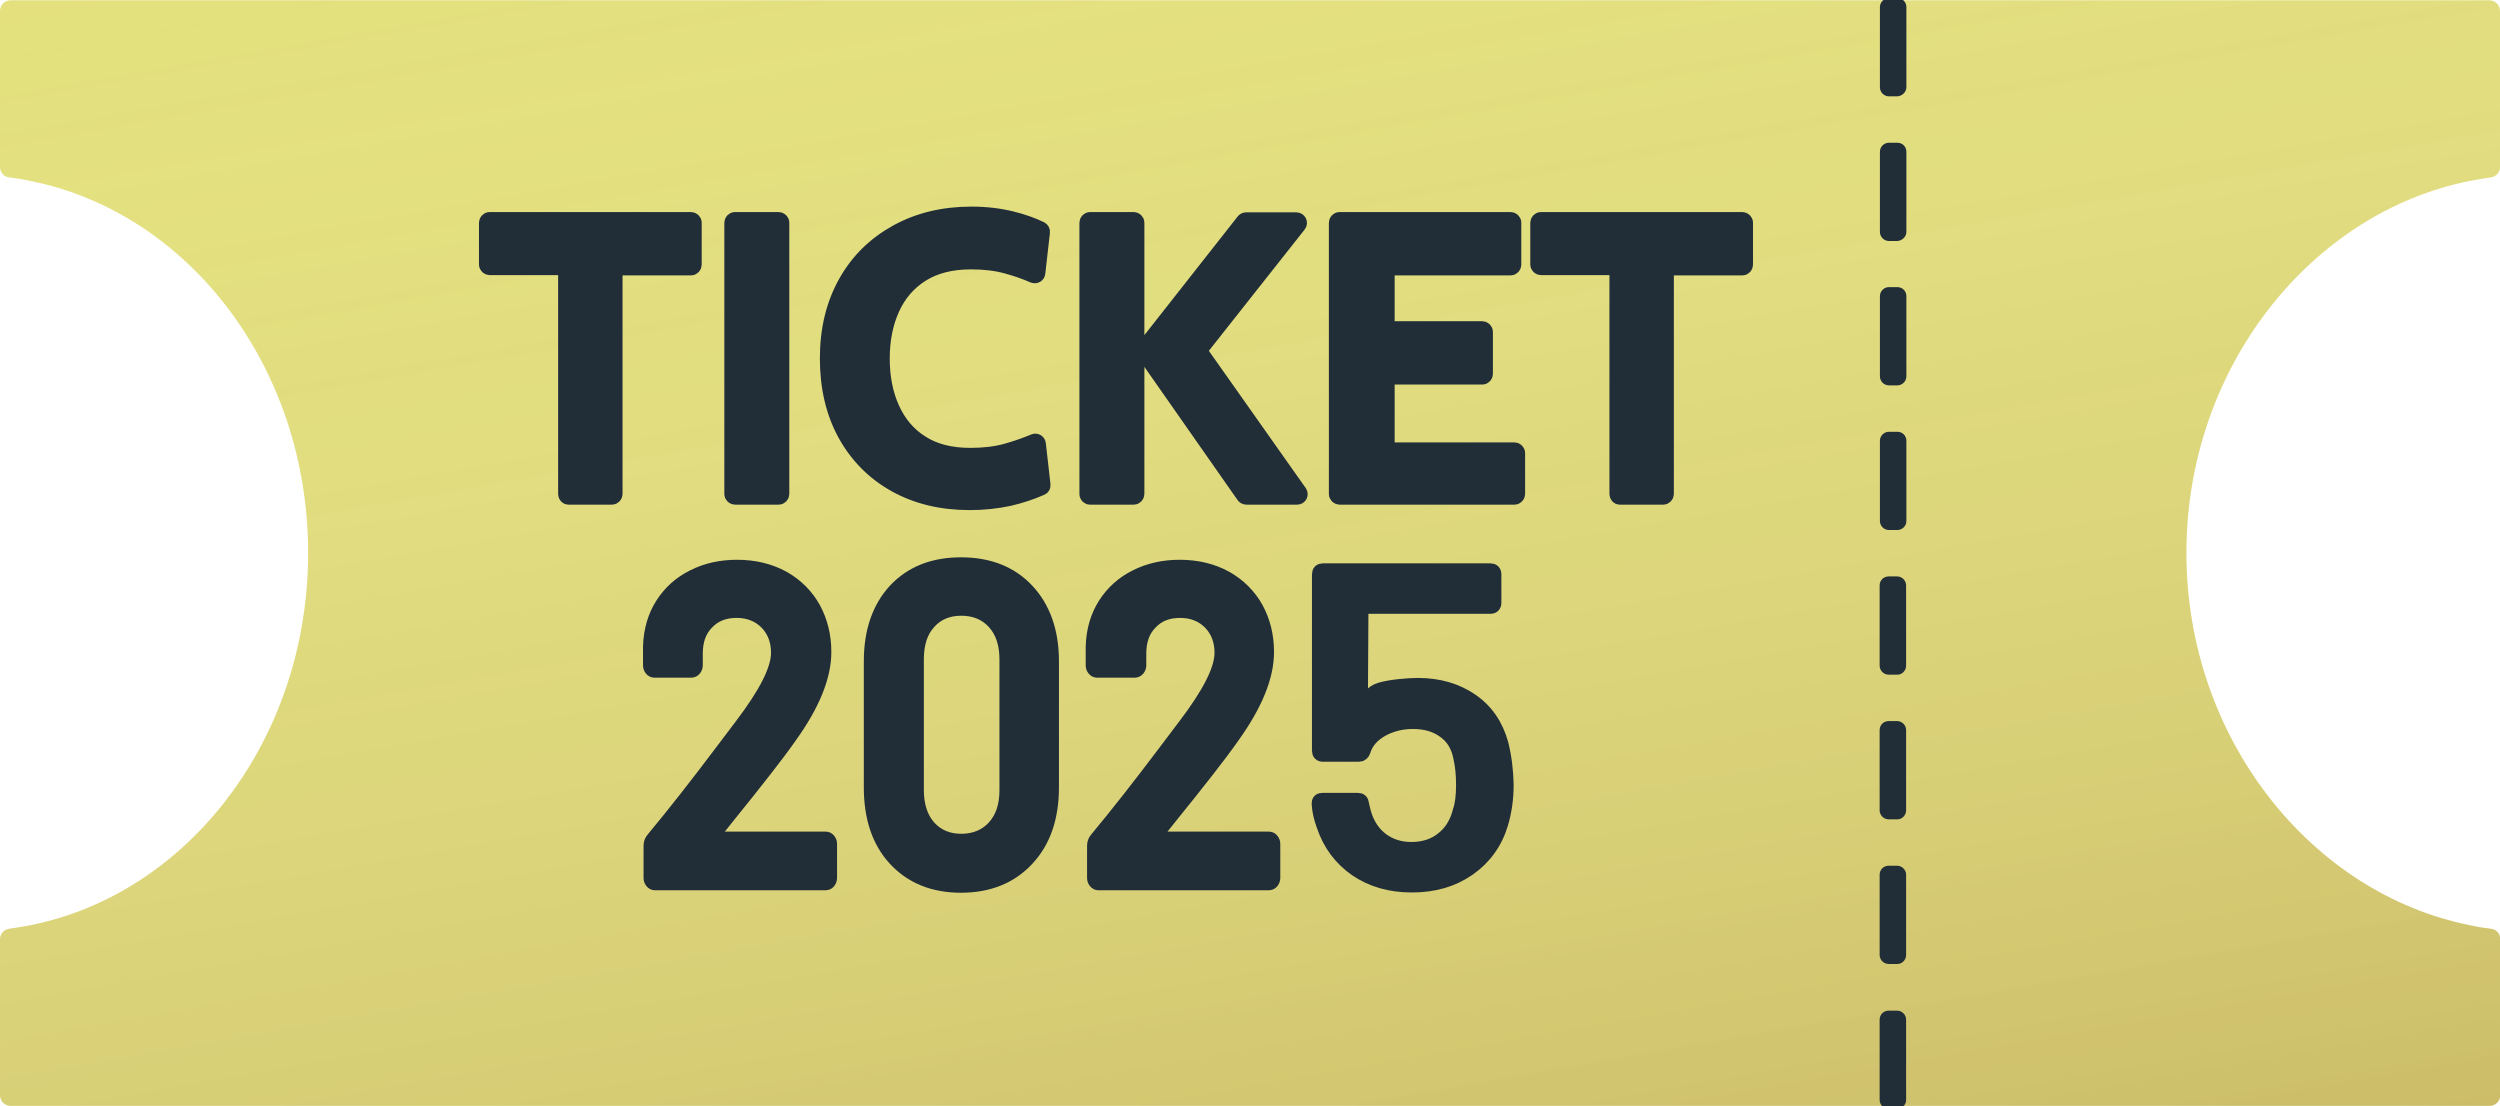 <?xml version="1.0" encoding="utf-8"?>
<!-- Generator: Adobe Illustrator 21.1.0, SVG Export Plug-In . SVG Version: 6.00 Build 0)  -->
<svg version="1.1" id="Ebene_1" xmlns="http://www.w3.org/2000/svg" xmlns:xlink="http://www.w3.org/1999/xlink" x="0px" y="0px"
	 viewBox="0 0 916 405.3" style="enable-background:new 0 0 916 405.3;" xml:space="preserve">
<style type="text/css">
	.st0{fill:#E3E07D;}
	.st1{fill:url(#SVGID_1_);}
	.st2{fill:#212E38;}
	.st3{fill:#212E38;stroke:#212E38;stroke-width:5;stroke-miterlimit:10;}
</style>
<title>ticketicon</title>
<path class="st0" d="M904.9,66.3c2.5-0.5,5.1-0.9,7.7-1.3c1.9-0.2,3.4-1.9,3.4-3.8V4c0-2.1-1.7-3.9-3.9-3.9H3.9C1.7,0.1,0,1.9,0,4
	v57.2c0,1.9,1.4,3.6,3.4,3.8c2.6,0.3,5.2,0.7,7.7,1.3C69,77.8,112.9,134.5,112.9,202.6S69,327.5,11.1,339c-2.5,0.5-5.1,0.9-7.7,1.3
	c-1.9,0.2-3.4,1.9-3.4,3.8v57.2c0,2.1,1.7,3.9,3.9,3.9h908.3c2.1,0,3.9-1.7,3.9-3.9v-57.2c0-1.9-1.4-3.6-3.4-3.8
	c-2.6-0.3-5.2-0.7-7.7-1.3c-57.9-11.5-103.9-68.2-103.9-136.4S847,77.8,904.9,66.3z"/>
<linearGradient id="SVGID_1_" gradientUnits="userSpaceOnUse" x1="409.659" y1="477.397" x2="506.344" y2="-70.933" gradientTransform="matrix(1 0 0 -1 0 405.89)">
	<stop  offset="0" style="stop-color:#FFFFFF;stop-opacity:0"/>
	<stop  offset="1" style="stop-color:#550700;stop-opacity:0.16"/>
</linearGradient>
<path class="st1" d="M904.9,66.3c2.5-0.5,5.1-0.9,7.7-1.3c1.9-0.2,3.4-1.9,3.4-3.8V4c0-2.1-1.7-3.9-3.9-3.9H3.9C1.7,0.1,0,1.9,0,4
	v57.2c0,1.9,1.4,3.6,3.4,3.8c2.6,0.3,5.2,0.7,7.7,1.3C69,77.8,112.9,134.5,112.9,202.6S69,327.5,11.1,339c-2.5,0.5-5.1,0.9-7.7,1.3
	c-1.9,0.2-3.4,1.9-3.4,3.8v57.2c0,2.1,1.7,3.9,3.9,3.9h908.3c2.1,0,3.9-1.7,3.9-3.9v-57.2c0-1.9-1.4-3.6-3.4-3.8
	c-2.6-0.3-5.2-0.7-7.7-1.3c-57.9-11.5-103.9-68.2-103.9-136.4S847,77.8,904.9,66.3z"/>
<g id="Ebene_2">
</g>
<g>
	<path id="abriss" class="st2" d="M698.4,403v-29.4c0-1.8-1.5-3.3-3.3-3.3H692c-1.9,0-3.3,1.5-3.3,3.3V403c0,1.8,1.5,3.3,3.3,3.3
		h3.1C696.8,406.3,698.4,404.9,698.4,403L698.4,403z M698.4,349.9v-29.4c0-1.8-1.5-3.3-3.3-3.3H692c-1.9,0-3.3,1.5-3.3,3.3v29.4
		c0,1.8,1.5,3.3,3.3,3.3h3.1C696.8,353.3,698.4,351.8,698.4,349.9L698.4,349.9z M698.4,296.9v-29.4c0-1.8-1.5-3.3-3.3-3.3H692
		c-1.9,0-3.3,1.5-3.3,3.3v29.4c0,1.8,1.5,3.3,3.3,3.3h3.1C696.8,300.3,698.4,298.8,698.4,296.9L698.4,296.9z M698.4,243.9v-29.4
		c0-1.8-1.5-3.3-3.3-3.3H692c-1.9,0-3.3,1.5-3.3,3.3v29.4c0,1.8,1.5,3.3,3.3,3.3h3.1C696.8,247.3,698.4,245.8,698.4,243.9
		L698.4,243.9z M698.5,190.9v-29.4c0-1.9-1.5-3.3-3.3-3.3h-3.1c-1.8,0-3.3,1.5-3.3,3.3v29.4c0,1.8,1.5,3.3,3.3,3.3h3.1
		C696.9,194.2,698.5,192.8,698.5,190.9L698.5,190.9L698.5,190.9z M698.5,137.9v-29.4c0-1.9-1.5-3.3-3.3-3.3h-3.1
		c-1.8,0-3.3,1.5-3.3,3.3v29.4c0,1.8,1.5,3.3,3.3,3.3h3.1C696.9,141.2,698.5,139.8,698.5,137.9L698.5,137.9L698.5,137.9z
		 M698.5,84.9V55.6c0-1.9-1.5-3.3-3.3-3.3h-3.1c-1.8,0-3.3,1.5-3.3,3.3V85c0,1.8,1.5,3.3,3.3,3.3h3.1
		C696.9,88.2,698.5,86.8,698.5,84.9L698.5,84.9L698.5,84.9z M698.5,31.9V2.6c0-1.9-1.5-3.3-3.3-3.3h-3.1c-1.8,0-3.3,1.5-3.3,3.3V32
		c0,1.8,1.5,3.3,3.3,3.3h3.1C696.9,35.2,698.5,33.8,698.5,31.9L698.5,31.9L698.5,31.9z"/>
	<g>
		<path class="st3" d="M207,181V99.7c0-0.7-0.6-1.4-1.4-1.4h-26.2c-0.7,0-1.4-0.6-1.4-1.4V81.6c0-0.7,0.6-1.4,1.4-1.4h73.8
			c0.7,0,1.4,0.6,1.4,1.4V97c0,0.7-0.6,1.4-1.4,1.4H227c-0.7,0-1.4,0.6-1.4,1.4V181c0,0.7-0.6,1.4-1.4,1.4h-16
			C207.6,182.4,207,181.8,207,181z M267.9,181V81.6c0-0.7,0.6-1.4,1.4-1.4h16c0.7,0,1.4,0.6,1.4,1.4V181c0,0.7-0.6,1.4-1.4,1.4h-16
			C268.6,182.4,267.9,181.8,267.9,181z M355.3,184.4c-10.4,0-19.5-2.2-27.4-6.6c-7.9-4.4-14-10.6-18.4-18.5c-4.4-8-6.6-17.3-6.6-28
			s2.3-20,6.8-28s10.8-14.1,18.8-18.5s17.1-6.6,27.4-6.6c5.4,0,10.3,0.6,14.8,1.7c4.1,1,7.7,2.3,10.8,3.8c0.5,0.3,0.8,0.8,0.7,1.4
			l-1.7,15c-0.1,0.9-1,1.4-1.9,1.1c-3.2-1.4-6.4-2.5-9.7-3.4c-3.9-1.1-8.3-1.6-13.1-1.6c-7.2,0-13.1,1.5-17.9,4.5
			s-8.4,7.2-10.8,12.5s-3.6,11.4-3.6,18.2s1.2,12.9,3.6,18.2s5.9,9.5,10.7,12.5c4.7,3,10.6,4.5,17.7,4.5c4.9,0,9.3-0.5,13.2-1.6
			c3.3-0.9,6.7-2.1,10.1-3.5c0.8-0.4,1.8,0.2,1.9,1.1l1.7,15c0.1,0.6-0.2,1.2-0.8,1.4c-3.6,1.6-7.5,2.9-11.8,3.9
			C365.1,183.9,360.3,184.4,355.3,184.4z M398,181V81.6c0-0.7,0.6-1.4,1.4-1.4h16c0.7,0,1.4,0.6,1.4,1.4V181c0,0.7-0.6,1.4-1.4,1.4
			h-16C398.6,182.4,398,181.8,398,181z M455.5,181.8l-36.8-52.6c-0.3-0.5-0.3-1.1,0-1.6l36.8-46.8c0.3-0.3,0.6-0.5,1.1-0.5H475
			c1.1,0,1.8,1.3,1.1,2.2l-35.7,45.2c-0.4,0.5-0.4,1.1,0,1.6l36,51c0.6,0.9,0,2.1-1.1,2.1h-18.6
			C456.1,182.4,455.7,182.1,455.5,181.8z M489.4,181V81.6c0-0.7,0.6-1.4,1.4-1.4h62.7c0.7,0,1.4,0.6,1.4,1.4V97
			c0,0.7-0.6,1.4-1.4,1.4h-43.6c-0.7,0-1.4,0.6-1.4,1.4v19c0,0.7,0.6,1.4,1.4,1.4h33.2c0.7,0,1.4,0.6,1.4,1.4V137
			c0,0.7-0.6,1.4-1.4,1.4h-33.2c-0.7,0-1.4,0.6-1.4,1.4v23.4c0,0.7,0.6,1.4,1.4,1.4h45c0.7,0,1.4,0.6,1.4,1.4v15
			c0,0.7-0.6,1.4-1.4,1.4h-64.1C490.1,182.4,489.4,181.8,489.4,181z M592.2,181V99.7c0-0.7-0.6-1.4-1.4-1.4h-26.2
			c-0.7,0-1.4-0.6-1.4-1.4V81.6c0-0.7,0.6-1.4,1.4-1.4h73.8c0.7,0,1.4,0.6,1.4,1.4V97c0,0.7-0.6,1.4-1.4,1.4h-26.2
			c-0.7,0-1.4,0.6-1.4,1.4V181c0,0.7-0.6,1.4-1.4,1.4h-16C592.8,182.4,592.2,181.8,592.2,181z"/>
		<path class="st3" d="M260.6,306.9c0,0.2,0.2,0.3,0.5,0.3h41.4c0.5,0,0.9,0.2,1.2,0.6c0.3,0.4,0.5,0.8,0.5,1.4v12.5
			c0,0.5-0.2,1-0.5,1.4s-0.8,0.6-1.2,0.6H240c-0.5,0-0.9-0.2-1.2-0.6s-0.5-0.8-0.5-1.4v-11.8c0-1,0.3-1.8,0.9-2.5
			c7.4-8.9,15.9-19.7,25.6-32.6l6.8-9c8.9-11.7,13.4-20.5,13.4-26.6c0-4.5-1.4-8.1-4.2-11c-2.8-2.8-6.4-4.3-10.9-4.3
			s-8.1,1.4-10.8,4.3c-2.8,2.8-4.1,6.6-4.1,11.3v4.3c0,0.5-0.2,1-0.5,1.4s-0.8,0.6-1.2,0.6h-13.5c-0.5,0-0.9-0.2-1.2-0.6
			c-0.3-0.4-0.5-0.8-0.5-1.4v-7c0.2-5.9,1.7-11,4.5-15.4s6.6-7.8,11.4-10.2s10.1-3.6,16-3.6c6.5,0,12.1,1.4,17,4.1
			c4.8,2.7,8.6,6.5,11.2,11.2c2.6,4.8,3.9,10.1,3.9,16c0,9-4.2,19.3-12.6,31c-4.6,6.6-12.3,16.4-22.9,29.5l-5.5,6.9
			C260.6,306.5,260.5,306.7,260.6,306.9z"/>
		<path class="st3" d="M376.4,216.3c-6-6.4-14.1-9.6-24.3-9.6c-10.2,0-18.2,3.2-24.2,9.6c-5.9,6.4-8.9,15.1-8.9,26v46.2
			c0,11,2.9,19.8,8.9,26.3s14.1,9.8,24.2,9.8c10.1,0,18.3-3.3,24.3-9.8c6.1-6.5,9.1-15.3,9.1-26.3v-46.2
			C385.5,231.4,382.4,222.7,376.4,216.3z M368.7,289.5c0,5.7-1.5,10.2-4.5,13.5c-3,3.3-7.1,5-12,5c-4.9,0-8.8-1.7-11.8-5
			c-2.9-3.3-4.4-7.8-4.4-13.5v-47.9c0-5.7,1.4-10.2,4.4-13.5c2.9-3.3,6.9-5,11.8-5c5,0,9,1.7,12,5s4.5,7.8,4.5,13.5V289.5z"/>
		<path class="st3" d="M423,306.9c0,0.2,0.2,0.3,0.5,0.3h41.4c0.5,0,0.9,0.2,1.2,0.6c0.3,0.4,0.5,0.8,0.5,1.4v12.5
			c0,0.5-0.2,1-0.5,1.4s-0.8,0.6-1.2,0.6h-62.4c-0.5,0-0.9-0.2-1.2-0.6c-0.3-0.4-0.5-0.8-0.5-1.4v-11.8c0-1,0.3-1.8,0.9-2.5
			c7.4-8.9,15.9-19.7,25.6-32.6l6.8-9c8.9-11.7,13.4-20.5,13.4-26.6c0-4.5-1.4-8.1-4.2-11c-2.8-2.8-6.4-4.3-10.9-4.3
			s-8.1,1.4-10.8,4.3c-2.8,2.8-4.1,6.6-4.1,11.3v4.3c0,0.5-0.2,1-0.5,1.4s-0.8,0.6-1.2,0.6H402c-0.5,0-0.9-0.2-1.2-0.6
			c-0.3-0.4-0.5-0.8-0.5-1.4v-7c0.2-5.9,1.7-11,4.5-15.4s6.6-7.8,11.4-10.2s10.1-3.6,16-3.6c6.5,0,12.1,1.4,17,4.1
			c4.8,2.7,8.6,6.5,11.2,11.2c2.6,4.8,3.9,10.1,3.9,16c0,9-4.2,19.3-12.6,31c-4.6,6.6-12.3,16.4-22.9,29.5l-5.5,6.9
			C423,306.5,423,306.7,423,306.9z"/>
		<g>
			<path class="st3" d="M550.2,272.6c-1.9-6.9-5.5-12.2-11-16c-5.5-3.8-12.1-5.7-19.7-5.7c-3.8,0-10.4,0.6-13.9,1.7
				c-3.4,1.1-3.5,2.9-6.1,5.2c-0.5,0.3-0.8,0.2-0.8-0.5l0.2-34.2c0-0.4,0.2-0.7,0.7-0.7H546c1.1,0,1.6-0.5,1.6-1.6v-10.3
				c0-1.1-0.5-1.6-1.6-1.6h-61.2c-1.1,0-1.6,0.5-1.6,1.6v64.5c0,1.1,0.5,1.6,1.6,1.6h13.1c0.9,0,1.5-0.5,1.8-1.5
				c1-3.2,3.2-5.7,6.5-7.6c3.4-1.9,7.2-2.9,11.5-2.9c4.6,0,8.4,1.1,11.5,3.4c3.1,2.2,5,5.4,5.8,9.6c0.7,3.1,1,6.4,1,10
				c0,4-0.4,7.2-1.2,9.5c-1.1,4.4-3.2,7.8-6.3,10.2c-3.1,2.5-6.9,3.7-11.4,3.7c-4.2,0-7.9-1.2-10.9-3.5c-3-2.3-5.1-5.5-6.3-9.6
				c-0.4-1.5-0.7-2.7-0.8-3.4c-0.1-1-0.6-1.5-1.6-1.5h-12.9c-1,0-1.5,0.4-1.5,1.3v0.3c0.1,2.3,0.7,5,1.8,8c2.3,6.8,6.3,12.1,11.9,16
				c5.7,3.9,12.5,5.9,20.5,5.9c8.1,0,15-2,20.9-6.1c5.8-4.1,9.8-9.6,11.9-16.6c1.3-4.4,2-9.1,2-14.2
				C552,282.4,551.4,277.4,550.2,272.6z"/>
		</g>
	</g>
</g>
</svg>
